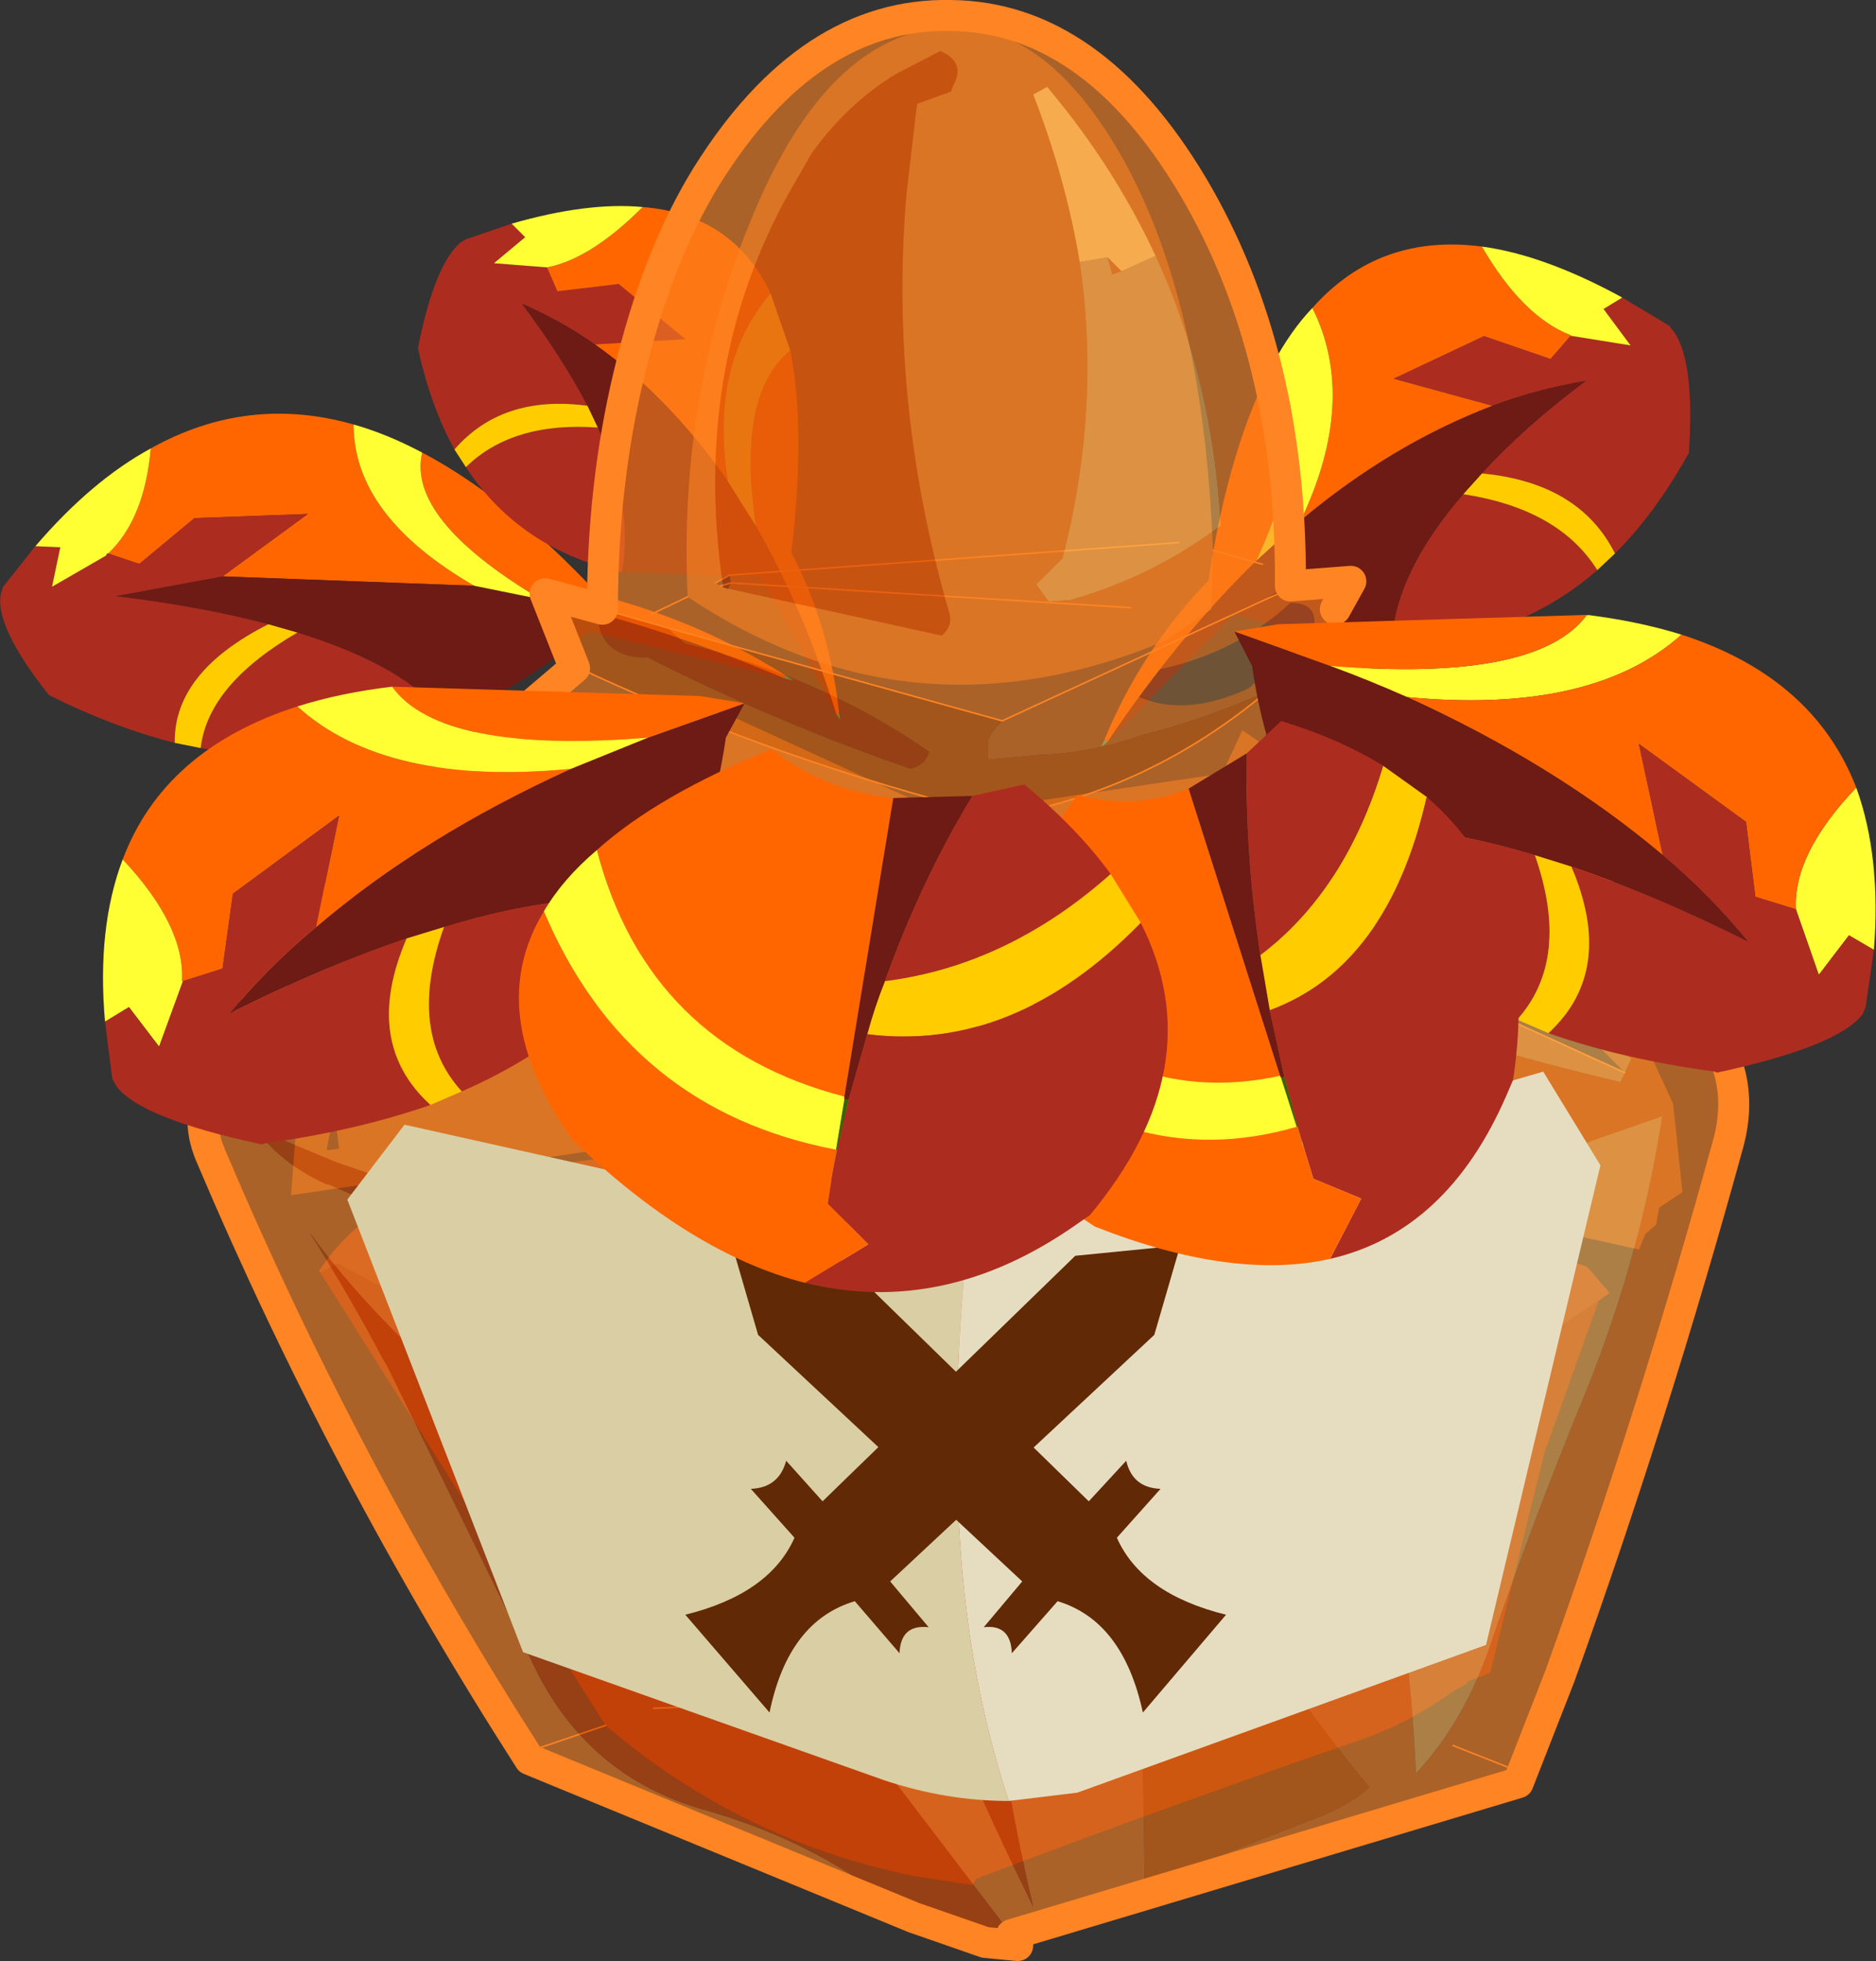 <?xml version="1.0"?>
<svg xmlns="http://www.w3.org/2000/svg" xmlns:xlink="http://www.w3.org/1999/xlink" width="90.2px" height="94.25px"><rect width="100%" height="100%" fill="#333333" stroke="none"/><g transform="matrix(1, 0, 0, 1, -229.85, -153.35)"><use xlink:href="#object-0" width="81.25" height="26.35" transform="matrix(1, 0, 0, 1, 229.85, 163.25)"/><use xlink:href="#object-1" width="50.4" height="63.25" transform="matrix(1.49, 0, 0, 1.49, 238.85, 153.35)"/><use xlink:href="#object-2" width="85.25" height="57.3" transform="matrix(1, 0, 0, 1, 234.8, 182.6)"/></g><defs><g transform="matrix(1, 0, 0, 1, -229.85, -163.25)" id="object-0"><path fill-rule="evenodd" fill="#00cc99" stroke="none" d="M267.6 185.8L268 186.05L267.55 185.95L267.6 185.8"/><path fill-rule="evenodd" fill="#ff6600" stroke="none" d="M267.6 185.8L267.55 185.95Q261.5 183.4 255.85 182.15Q249.4 178.3 250.15 175.1Q254.25 177.25 258.65 181.95Q263.5 183.2 267.6 185.8M237.1 174.9Q241.75 172.3 246.85 173.75Q246.85 178.15 252.65 181.5L240.55 181.05L244.65 178.05L239.2 178.25L236.55 180.45L235.05 179.95Q236.8 178.3 237.1 174.9"/><path fill-rule="evenodd" fill="#6d1b14" stroke="none" d="M267.55 185.95L258.2 183.7Q254.8 186.45 251.35 187.9Q249.35 185.35 244.15 183.75L242.75 183.35Q239.55 182.5 235.4 182L240.55 181.05L252.65 181.5L255.85 182.15Q261.5 183.4 267.55 185.95"/><path fill-rule="evenodd" fill="#ad2c20" stroke="none" d="M251.35 187.9Q245.55 190.35 239.5 189.3Q239.85 186.25 244.15 183.75Q249.35 185.35 251.35 187.9M238.25 189.05Q235.3 188.3 232.3 186.8L232.2 186.75Q229.55 183.4 229.9 181.85L230 181.55L231.55 179.6L232.75 179.65L232.35 181.55L234.95 180.05L235.05 179.95L236.55 180.45L239.2 178.25L244.65 178.05L240.55 181.05L235.4 182Q239.55 182.5 242.75 183.35Q238.2 185.65 238.25 189.05"/><path fill-rule="evenodd" fill="#ffcc00" stroke="none" d="M239.5 189.3L238.25 189.05Q238.2 185.65 242.75 183.35L244.15 183.75Q239.85 186.25 239.5 189.3"/><path fill-rule="evenodd" fill="#ffff33" stroke="none" d="M231.55 179.6Q234.25 176.45 237.1 174.9Q236.8 178.3 235.05 179.95L235 179.95L234.95 180.05L232.35 181.55L232.75 179.65L231.55 179.6M246.85 173.75Q248.45 174.2 250.15 175.1Q249.4 178.3 255.85 182.15L252.65 181.5Q246.85 178.15 246.85 173.75"/><path fill-rule="evenodd" fill="#ad2c20" stroke="none" d="M307.85 167.65L310.1 169L310.3 169.25Q311.35 170.65 311.05 175.15L311 175.2Q309.45 178 307.5 179.95Q305.8 176.55 301.1 176.1Q303.1 173.9 306.1 171.65Q303.75 172.05 301.6 172.85L296.85 171.55L301.2 169.5L304.4 170.6L305.35 169.5L305.45 169.5L308.25 169.95L306.95 168.2L307.85 167.65M306.65 180.75Q302.5 184.35 296.75 184.25Q296.95 180.85 300.2 177.1Q304.8 177.8 306.65 180.75"/><path fill-rule="evenodd" fill="#ffcc00" stroke="none" d="M307.5 179.95L306.65 180.75Q304.8 177.8 300.2 177.1L301.1 176.1Q305.8 176.55 307.5 179.95M305.45 169.5L305.35 169.5L305.35 169.45L305.45 169.5"/><path fill-rule="evenodd" fill="#6d1b14" stroke="none" d="M296.75 184.25Q293.25 184.2 289.2 182.85L283.1 189Q286.5 183.95 290.25 180.3L292.4 178.35Q296.75 174.7 301.6 172.85Q303.75 172.05 306.1 171.65Q303.1 173.9 301.1 176.1L300.2 177.1Q296.95 180.85 296.75 184.25"/><path fill-rule="evenodd" fill="#00cc99" stroke="none" d="M283.1 189L282.8 189.25L282.95 188.9L283.1 189"/><path fill-rule="evenodd" fill="#ff6600" stroke="none" d="M282.95 188.9Q284.75 184.55 287.95 181.25Q288.95 174.75 291.05 170.85Q293.25 173.8 290.25 180.3Q286.5 183.95 283.1 189L282.95 188.9M292.95 168.15Q296.15 164.55 301.1 165.2Q303.05 168.55 305.35 169.45L305.35 169.5L304.4 170.6L301.2 169.5L296.85 171.55L301.6 172.85Q296.75 174.7 292.4 178.35Q295.15 172.55 292.95 168.15"/><path fill-rule="evenodd" fill="#ffff33" stroke="none" d="M291.05 170.85Q291.9 169.25 292.95 168.15Q295.15 172.55 292.4 178.35L290.25 180.3Q293.25 173.8 291.05 170.85M301.1 165.2Q304.1 165.6 307.85 167.65L306.95 168.2L308.25 169.95L305.45 169.5L305.35 169.45Q303.05 168.55 301.1 165.2"/><path fill-rule="evenodd" fill="#ad2c20" stroke="none" d="M256.15 166.2L256.65 167.35L259.6 167L262.8 169.65L258.45 169.9Q256.8 168.75 254.95 167.95Q256.9 170.55 258.1 172.85Q254 172.3 251.7 174.95Q250.55 172.85 249.95 170.1L249.95 170.05Q250.75 166.05 252 165L252.25 164.85L254.45 164.1L255.1 164.75L253.6 166L256.15 166.2M259.75 180.85Q254.85 179.75 252.25 175.8Q254.5 173.6 258.6 173.9Q260.35 177.8 259.75 180.85"/><path fill-rule="evenodd" fill="#ff6600" stroke="none" d="M258.45 169.9L262.8 169.65L259.6 167L256.65 167.35L256.15 166.2Q258.25 165.8 260.75 163.3Q265.1 163.65 266.9 167.45Q263.95 170.9 264.85 176.5Q262.05 172.45 258.45 169.9M267.85 170.2Q268.6 174 267.9 179.9Q269.75 183.45 270.2 187.65L270.05 187.65Q268.45 182.55 266.2 178.65Q265.25 172.3 267.85 170.2"/><path fill-rule="evenodd" fill="#ffff33" stroke="none" d="M256.15 166.2L253.6 166L255.1 164.75L254.45 164.1Q258.1 163.05 260.75 163.3Q258.25 165.8 256.15 166.2M264.85 176.5Q263.95 170.9 266.9 167.45L267.85 170.2Q265.25 172.3 266.2 178.65L264.85 176.5"/><path fill-rule="evenodd" fill="#ffcc00" stroke="none" d="M251.7 174.95Q254 172.3 258.1 172.85L258.6 173.9Q254.5 173.6 252.25 175.8L251.7 174.95"/><path fill-rule="evenodd" fill="#6d1b14" stroke="none" d="M258.1 172.85Q256.9 170.55 254.95 167.95Q256.8 168.75 258.45 169.9Q262.05 172.45 264.85 176.5L266.2 178.65Q268.45 182.55 270.05 187.65L266.45 181.05L259.75 180.85Q260.35 177.8 258.6 173.9L258.1 172.85"/><path fill-rule="evenodd" fill="#00cc99" stroke="none" d="M270.2 187.65L270.25 187.95L270.05 187.65L270.2 187.65"/></g><g transform="matrix(1, 0, 0, 1, 25.2, 31.6)" id="object-1"><path fill-rule="evenodd" fill="#fb8322" fill-opacity="0.592" stroke="none" d="M1.35 -2.9L2.45 -5.8L8.2 -6.65L8.85 -8.05L10.3 -7.05L9.6 -6.95L9.25 -5.9L2.8 -4.45L2.6 -2.95L15.05 0.2L21.2 3L12.65 -5.5L20.9 0L22.75 4L23.05 6.85L22.3 7.35L22.2 7.9L21.85 8.2L21.65 8.7L1.6 4.3L1.3 4.45L0.8 4.4L1.35 -2.9M-0.55 -2.65L-3.2 4.2L-21.85 6.95L-21.6 3.7L-9.05 -9.15L-1.65 -5.75L0.55 -4.45L-0.55 -2.65M-1.3 -30.65Q2.2 -31.3 4.9 -26.65Q7.6 -21.95 7.9 -13.85L7.85 -11.95L6.4 -10.95Q-1.8 -7.5 -9.05 -12.35Q-9.35 -18.8 -7.05 -24.4Q-4.8 -30 -1.3 -30.65M-20 3.35L-20.25 2.9L-20.25 3.4L-20 3.35L-2.15 -2.3L-20 3.35M-2.1 -2.3L-2.15 -2.3L-2.1 -2.3M-7.65 -12.8L-7.7 -13.05L-8.15 -12.8L-8 -12.7L-7.75 -12.6L-7.65 -12.8L5.25 -12L-7.65 -12.8M1.85 2.9L2.3 2.9L2 2.3L1.85 2.9M6.8 -14.1L-7.7 -13.05L6.8 -14.1M-20.3 5.45L-20.45 4.2L-20.7 5.5L-20.3 5.45"/><path fill-rule="evenodd" fill="#ff581c" fill-opacity="0.592" stroke="none" d="M-0.4 4.3L-0.25 4.25Q9.25 8 19.65 9.15L19.95 9.25L20.1 9.4L20.7 10.1L20.35 10.35Q12.45 15.75 3.2 18.3L0.4 18.25Q-10.3 14.55 -20.35 9.15L-20.9 9.45L-20.95 9.4Q-19.3 6.85 -15.65 6.25L-0.4 4.3M-0.25 15.7L-0.45 16.5L-0.25 16.55L-0.25 15.7Q-0.25 11.5 -0.4 7.25Q-0.25 11.5 -0.25 15.7M-18.95 8.9L-18.8 8.95L-18.75 8.85L-18.95 8.9"/><path fill-rule="evenodd" fill="#e83600" fill-opacity="0.592" stroke="none" d="M20.35 10.35L18.6 15.25L16.85 22.35L16.1 22.65L16.1 22.7L15.65 22.95Q14.35 23.9 12.85 24.45Q6.45 26.65 0.25 29L0.15 29.2L-1.8 28.9Q-7.35 27.75 -11.7 24.05L-20.9 9.45L-20.35 9.15Q-10.3 14.55 0.4 18.25L3.2 18.3Q12.45 15.75 20.35 10.35M-10.15 23.5L10.05 22.6L10.7 22.85L10.05 22.6L-10.15 23.5"/><path fill="none" stroke="#ff8423" stroke-width="0.05" stroke-linecap="round" stroke-linejoin="round" d="M2.6 -2.95L15.05 0.2L21.2 3M1.35 -2.9L-0.55 -2.65M-21.6 3.7L-22.45 3.95M-11.7 24.05L-14.35 24.95M10.7 22.85L10.05 22.6L-10.15 23.5M17.55 25.45L15.65 24.7M-20.25 3.4L-20 3.35L-2.15 -2.3L-2.1 -2.3M-7.7 -13.05L-8.15 -12.8M-8 -12.7L-7.65 -12.8L5.25 -12M-9.05 -12.35L-10.2 -11.8M0.7 -1.85Q-0.2 1.15 -0.4 4.3M-7.7 -13.05L6.8 -14.1M-0.25 15.7Q-0.25 11.5 -0.4 7.25M-0.25 15.7L-0.25 16.55M9.5 -13.4L7.9 -13.85"/><path fill-rule="evenodd" fill="#fb8322" fill-opacity="0.592" stroke="none" d="M-0.55 -28.65L-0.5 -28.8Q-0.05 -29.6 -0.9 -29.95L-2.35 -29.2Q-3.9 -28.25 -5.05 -26.65L-5.45 -25.95Q-9 -20.05 -7.9 -12.65L-0.85 -11.1Q-0.5 -11.4 -0.6 -11.8Q-2.55 -18.5 -2 -25.25L-1.65 -28.25L-0.55 -28.65M6.05 -23.35Q4.7 -26.25 2.55 -28.8L2.1 -28.55Q3.15 -25.85 3.6 -23.15Q4.3 -18.45 3.05 -13.6L2.2 -12.75L2.6 -12.2L3.3 -12.25Q5.95 -13 8.15 -14.65Q7.9 -19.35 6.05 -23.35M4.5 -23.3L4.95 -22.85L4.65 -22.75L4.5 -23.3M-12.7 -10.05L-12.45 -10L-12.7 -10.05L-15.7 -7.5Q-21.05 -3 -24.3 3.1Q-25 4.35 -24.45 5.65Q-20.15 15.8 -14.15 25.15L-1.75 30.25L-2.65 29.65Q-5.2 27.7 -8.6 26.75Q-12.35 25.65 -14.05 22.05L-18.75 12.45L-18.9 12.2Q-19.9 10.3 -21.25 8.15Q-19.95 9.95 -18.1 11.75L-16.45 13.2L-9.5 18.75Q-5.75 21.65 -2.95 25.1L1.4 30.8L17.75 25.9L19.1 22.45Q22.15 13.95 24.55 5.2Q25.05 3.25 23.95 1.65Q18.9 -5.8 11.05 -10.55L9.65 -9.3Q10.45 -10.6 11.6 -11.5L11.85 -11.95L11.6 -11.5L11.75 -11.6L11.8 -11.8L11.85 -11.95Q11.9 -12.6 11.1 -12.6L10.8 -12.3L10.4 -12.45L10 -12.45L1.1 -8.35L10 -12.45L9.7 -12.35L10.4 -12.7Q10.45 -20.2 7.25 -25.6Q4 -31.05 -0.55 -31.1Q-5.15 -31.2 -8.45 -25.9Q-10.05 -23.3 -10.95 -19.5Q-11.8 -15.95 -11.8 -11.95L-9.7 -11.35L1.1 -8.35Q0.55 -7.8 0.65 -7.55L0.65 -7.45L0.65 -7.1L2.3 -7.25Q3.95 -7.3 5.65 -7.9Q7.65 -8.4 9.65 -9.3Q5.9 -6.15 1.25 -5.3L0.7 -5.35Q-6.1 -7.05 -12.45 -10L-12.6 -10.15L-12.7 -10.1L-12.7 -10.05M-12.5 -8.65Q-14.7 -7.45 -16.45 -5.4Q-19.85 -1.55 -22.3 2.9Q-19.65 4.25 -17.4 2.45Q-11.3 -2.55 -3.7 -3.6L-3.5 -3.65Q-3.2 -3.8 -3.1 -4.1L-3.15 -4.2Q-8.05 -6 -12.5 -8.65M5.9 -9.95L5.8 -9.85Q5.35 -9.6 5.45 -9.15Q7 -8.45 9.05 -9.4L11.05 -11.15L11.15 -11.35Q11.3 -12.15 10.4 -12.15Q8.55 -10.45 5.9 -9.95M2.65 -3.2Q11.5 1.05 21.05 3.3L21.4 2.55L11.75 -6.85Q11.05 -7.2 10.5 -7.65Q7.75 -4.75 3.65 -3.9L2.95 -3.75L2.65 -3.2M22.4 4.4Q18.5 5.75 13.9 7.45Q9.65 8.95 5.5 11.1Q7.15 12.2 8.9 12.65Q12.95 13.75 13.5 16.95Q14.3 22 14.45 25.6Q15.9 24.05 16.75 21.75Q18.2 17.5 19.95 13.25Q21.7 8.9 22.4 4.4M12.95 26.05Q10.2 22.75 7.75 18.6Q6.25 16.15 5.5 12.8L5.6 22.2L5.7 29.2L11.45 26.95Q12.4 26.55 12.95 26.05M-8.85 12.15Q-5.7 14.05 -4 16.9Q-2.45 19.5 -1.1 22.8Q0.35 26.35 2.1 29.9Q1.25 26.3 0.8 22.65Q0.2 18 0 11.95Q-1.7 10.2 -5.35 9.75Q-9.75 9.25 -13.95 8.05L-14.55 7.9L-20.35 5.9L-23 4.8Q-22.15 5.95 -20.7 6.6L-20.65 6.6Q-17.7 7.85 -15 9.05L-14.5 9.25L-14.3 9.35Q-11.55 10.55 -8.85 12.15"/><path fill-rule="evenodd" fill="#dc4900" fill-opacity="0.592" stroke="none" d="M-0.55 -28.65L-1.65 -28.25L-2 -25.25Q-2.55 -18.5 -0.6 -11.8Q-0.5 -11.4 -0.85 -11.1L-7.9 -12.65Q-9 -20.05 -5.45 -25.95L-5.05 -26.65Q-3.9 -28.25 -2.35 -29.2L-0.9 -29.95Q-0.05 -29.6 -0.5 -28.8L-0.55 -28.65M-1.75 30.25L-2.65 29.65Q-5.2 27.7 -8.6 26.75Q-12.35 25.65 -14.05 22.05L-18.75 12.45L-18.9 12.2Q-19.9 10.3 -21.25 8.15Q-19.95 9.95 -18.1 11.75L-16.45 13.2L-9.5 18.75Q-5.75 21.65 -2.95 25.1L1.4 30.8L1.6 31.15L0.55 31.05L-1.75 30.25M-12.5 -8.65Q-8.05 -6 -3.15 -4.2L-3.1 -4.1Q-3.2 -3.8 -3.5 -3.65L-3.7 -3.6Q-11.3 -2.55 -17.4 2.45Q-19.65 4.25 -22.3 2.9Q-19.85 -1.55 -16.45 -5.4Q-14.7 -7.45 -12.5 -8.65M-9.7 -11.35L-9.15 -10.85Q-4.7 -9.75 -1.25 -7.35Q-1.35 -7.05 -1.6 -6.9L-1.85 -6.8Q-6.2 -8.3 -10.35 -10.4Q-11.1 -10.35 -11.6 -10.8Q-12.1 -11.4 -11.8 -11.95L-9.7 -11.35M-8.85 12.15Q-11.55 10.55 -14.3 9.35L-14.5 9.25L-15 9.05Q-17.7 7.85 -20.65 6.6L-20.7 6.6Q-22.15 5.95 -23 4.8L-20.35 5.9L-14.55 7.9L-13.95 8.05Q-9.75 9.25 -5.35 9.75Q-1.7 10.2 0 11.95Q0.2 18 0.8 22.65Q1.25 26.3 2.1 29.9Q0.35 26.35 -1.1 22.8Q-2.45 19.5 -4 16.9Q-5.7 14.05 -8.85 12.15M0.55 31.05L1.4 30.8L0.55 31.05"/><path fill-rule="evenodd" fill="#ffb453" fill-opacity="0.89" stroke="none" d="M3.6 -23.15Q3.15 -25.85 2.1 -28.55L2.55 -28.8Q4.7 -26.25 6.05 -23.35L4.95 -22.85L4.5 -23.3L3.6 -23.15"/><path fill-rule="evenodd" fill="#ffb453" fill-opacity="0.592" stroke="none" d="M6.05 -23.35Q7.9 -19.35 8.15 -14.65Q5.95 -13 3.3 -12.25L2.6 -12.2L2.2 -12.75L3.05 -13.6Q4.3 -18.45 3.6 -23.15L4.5 -23.3L4.65 -22.75L4.95 -22.85L6.05 -23.35M2.65 -3.2L2.95 -3.75L3.65 -3.9Q7.75 -4.75 10.5 -7.65Q11.05 -7.2 11.75 -6.85L21.4 2.55L21.05 3.3Q11.5 1.05 2.65 -3.2M22.4 4.4Q21.7 8.9 19.95 13.25Q18.2 17.5 16.75 21.75Q15.9 24.05 14.45 25.6Q14.3 22 13.5 16.95Q12.95 13.75 8.9 12.65Q7.15 12.2 5.5 11.1Q9.65 8.95 13.9 7.45Q18.5 5.75 22.4 4.4"/><path fill-rule="evenodd" fill="#f06f0b" fill-opacity="0.592" stroke="none" d="M11.05 -10.55L9.65 -9.3Q10.45 -10.6 11.6 -11.5L11.1 -10.65L11.05 -10.55M11.85 -11.95Q11.9 -12.6 11.1 -12.6L10.8 -12.3L10.4 -12.45L10 -12.45L10.4 -12.7L12.35 -12.85L11.85 -11.95M1.1 -8.35Q0.55 -7.8 0.65 -7.55L0.65 -7.45L0.65 -7.1L2.3 -7.25Q3.95 -7.3 5.65 -7.9Q7.65 -8.4 9.65 -9.3Q5.9 -6.15 1.25 -5.3L0.7 -5.35Q-6.1 -7.05 -12.45 -10L-12.6 -10.15L-12.7 -10.1L-12.7 -10.05L-13.65 -12.45L-11.8 -11.95Q-12.1 -11.4 -11.6 -10.8Q-11.1 -10.35 -10.35 -10.4Q-6.2 -8.3 -1.85 -6.8L-1.6 -6.9Q-1.35 -7.05 -1.25 -7.35Q-4.7 -9.75 -9.15 -10.85L-9.7 -11.35L1.1 -8.35M10.4 -12.45L10.4 -12.7L10.4 -12.45M12.95 26.05Q12.4 26.55 11.45 26.95L5.7 29.2L5.6 22.2L5.5 12.8Q6.25 16.15 7.75 18.6Q10.2 22.75 12.95 26.05"/><path fill-rule="evenodd" fill="#ffa342" fill-opacity="0.29" stroke="none" d="M5.9 -9.95Q8.55 -10.45 10.4 -12.15Q11.3 -12.15 11.15 -11.35L11.05 -11.15L9.05 -9.4Q7 -8.45 5.45 -9.15Q5.35 -9.6 5.8 -9.85L5.9 -9.95"/><path fill="none" stroke="#ff8423" stroke-width="0.05" stroke-linecap="round" stroke-linejoin="round" d="M-12.45 -10L-12.7 -10.05L-12.7 -10.1M11.05 -10.55L9.65 -9.3Q5.9 -6.15 1.25 -5.3L0.7 -5.35Q-6.1 -7.05 -12.45 -10L-12.6 -10.15M11.6 -11.5L11.85 -11.95M10 -12.45L1.1 -8.35L-9.7 -11.35L-11.8 -11.95M11.6 -11.5L11.1 -10.65M10.4 -12.7L10.4 -12.45M10 -12.45L10.4 -12.7M1.4 30.8L0.55 31.05"/><path fill="none" stroke="#ff8423" stroke-width="1" stroke-linecap="round" stroke-linejoin="round" d="M-12.7 -10.05L-15.7 -7.5Q-21.05 -3 -24.3 3.1Q-25 4.35 -24.45 5.65Q-20.15 15.8 -14.15 25.15L-1.75 30.25L0.55 31.05L1.6 31.15L1.4 30.8L17.75 25.9L19.1 22.45Q22.15 13.95 24.55 5.2Q25.05 3.25 23.95 1.65Q18.9 -5.8 11.05 -10.55M-12.7 -10.05L-13.65 -12.45L-11.8 -11.95Q-11.8 -15.95 -10.95 -19.5Q-10.05 -23.3 -8.45 -25.9Q-5.15 -31.2 -0.55 -31.1Q4 -31.05 7.25 -25.6Q10.45 -20.2 10.4 -12.7L12.35 -12.85L11.85 -11.95"/></g><g transform="matrix(1, 0, 0, 1, -234.8, -182.6)" id="object-2"><path fill-rule="evenodd" fill="#dacea5" stroke="none" d="M278.35 239.9Q275.35 239.9 272.35 238.9L255 232.75L246.55 211L249.3 207.4L266.55 211.25Q272.35 212.75 276.4 212.55Q275.25 223.6 276.5 232.1Q277.15 236.3 278.35 239.9"/><path fill-rule="evenodd" fill="#e6ddc1" stroke="none" d="M276.4 212.55L279.75 211.9L304.05 204.85L306.8 209.35L301.3 232.4L281.65 239.5L278.35 239.9Q277.15 236.3 276.5 232.1Q275.25 223.6 276.4 212.55"/><path fill-rule="evenodd" fill="#612905" stroke="none" d="M266.3 217.5L265.05 213.2L270.1 213.7L282.2 225.5L284 223.55Q284.3 224.85 285.65 224.9L283.55 227.25Q284.75 229.95 288.8 230.95L284.8 235.65Q283.85 231.25 280.7 230.3L278.5 232.8Q278.45 231.4 277.15 231.55L279 229.35L266.3 217.5"/><path fill-rule="evenodd" fill="#612905" stroke="none" d="M285.35 217.5L272.65 229.35L274.5 231.55Q273.15 231.4 273.1 232.8L270.95 230.3Q267.75 231.25 266.85 235.65L262.8 230.95Q266.85 229.95 268.05 227.25L265.95 224.9Q267.3 224.85 267.65 223.55L269.4 225.5L281.55 213.7L286.6 213.2L285.35 217.5"/><path fill-rule="evenodd" fill="#6d1b14" stroke="none" d="M265.65 187.15L264.75 188.8Q264.1 193.3 262.2 196.85Q257.8 195.9 251.2 197.9L249.4 198.45Q245.5 199.75 240.9 202.05Q242.75 199.8 245.05 197.9Q250.15 193.55 257.3 190.3L261 188.8L265.65 187.15"/><path fill-rule="evenodd" fill="#ff6600" stroke="none" d="M265.65 187.15L261 188.8Q251.05 189.6 248.7 186.35L263.5 186.8L265.65 187.15M257.3 190.3Q250.15 193.55 245.05 197.9L246.15 192.55L241.05 196.3L240.55 199.9L238.65 200.5L238.6 200.5Q238.75 197.85 235.75 194.65Q237.75 189.35 244.15 187.3Q248.4 191.15 257.3 190.3"/><path fill-rule="evenodd" fill="#ffff33" stroke="none" d="M261 188.8L257.3 190.3Q248.4 191.15 244.15 187.3Q246.2 186.65 248.7 186.35Q251.05 189.6 261 188.8M234.9 202.45Q234.5 197.95 235.75 194.65Q238.75 197.85 238.6 200.5L238.65 200.5L237.5 203.65L236.05 201.75L234.9 202.45"/><path fill-rule="evenodd" fill="#ad2c20" stroke="none" d="M245.05 197.9Q242.75 199.8 240.9 202.05Q245.5 199.75 249.4 198.45Q247.25 203.45 250.55 206.45Q246.95 207.7 242.55 208.3L242.45 208.35Q236.6 207.1 235.45 205.55L235.25 205.2L234.9 202.45L236.05 201.75L237.5 203.65L238.65 200.5L240.55 199.9L241.05 196.3L246.15 192.55L245.05 197.9M251.2 197.9Q257.8 195.9 262.2 196.85Q258.95 202.8 252.05 205.8Q249.4 202.9 251.2 197.9"/><path fill-rule="evenodd" fill="#ffcc00" stroke="none" d="M249.4 198.45L251.2 197.9Q249.4 202.9 252.05 205.8L250.55 206.45Q247.25 203.45 249.4 198.45"/><path fill-rule="evenodd" fill="#ffff33" stroke="none" d="M306.15 182.9Q308.6 183.2 310.7 183.85Q306.4 187.7 297.5 186.85Q295.7 186.05 293.8 185.35Q303.75 186.15 306.15 182.9M319.1 191.2Q320.3 194.5 319.95 199L318.75 198.3L317.3 200.2L316.2 197.05Q316.05 194.4 319.1 191.2"/><path fill-rule="evenodd" fill="#ff6600" stroke="none" d="M306.15 182.9Q303.75 186.15 293.8 185.35L289.2 183.7L291.3 183.35L306.15 182.9M297.5 186.85Q306.4 187.7 310.7 183.85Q317.05 185.9 319.1 191.2Q316.05 194.4 316.2 197.05L314.25 196.45L313.8 192.85L308.65 189.1L309.8 194.45Q304.65 190.1 297.5 186.85"/><path fill-rule="evenodd" fill="#6d1b14" stroke="none" d="M293.8 185.35Q295.7 186.05 297.5 186.85Q304.65 190.1 309.8 194.45Q312.05 196.35 313.9 198.6Q309.3 196.3 305.4 195L303.65 194.45Q297 192.45 292.65 193.4Q290.7 189.85 290.05 185.35L289.2 183.7L293.8 185.35"/><path fill-rule="evenodd" fill="#ad2c20" stroke="none" d="M319.95 199L319.55 201.75L319.4 202.1Q318.2 203.65 312.4 204.9L312.3 204.85Q307.85 204.25 304.3 203Q307.55 200 305.4 195Q309.3 196.3 313.9 198.6Q312.05 196.35 309.8 194.45L308.65 189.1L313.8 192.85L314.25 196.45L316.2 197.05L317.3 200.2L318.75 198.3L319.95 199M302.8 202.35Q295.85 199.35 292.65 193.4Q297 192.45 303.65 194.45Q305.4 199.45 302.8 202.35"/><path fill-rule="evenodd" fill="#ffcc00" stroke="none" d="M304.3 203L302.8 202.35Q305.4 199.45 303.65 194.45L305.4 195Q307.55 200 304.3 203"/><path fill-rule="evenodd" fill="#ffcc00" stroke="none" d="M296.35 190.15L298.45 191.65Q296.6 199.8 290.9 201.9L290.45 199.25Q294.55 196.15 296.35 190.15"/><path fill-rule="evenodd" fill="#ad2c20" stroke="none" d="M298.45 191.65Q303.95 196.4 302.6 205.25L302.3 205.95Q299.45 212.55 293.8 213.85L295.3 210.95L293 210L292.6 208.7L292.25 207.5L291.6 205.1L290.9 201.9Q296.6 199.8 298.45 191.65M289.8 189.55L291.45 188Q294.25 188.85 296.35 190.15Q294.55 196.15 290.45 199.25Q289.7 194.35 289.8 189.55"/><path fill-rule="evenodd" fill="#ff6600" stroke="none" d="M293.8 213.85Q289.1 214.9 282.5 212.3Q276.75 208.65 276.85 203.05Q283.95 209.9 292.2 207.5L292.6 208.7L293 210L295.3 210.95L293.8 213.85M277.5 199.35Q278.6 195.75 281.65 191.55Q284.4 192.3 287 191.25L291.4 205.05Q283.35 206.8 277.5 199.35"/><path fill-rule="evenodd" fill="#ffff33" stroke="none" d="M276.85 203.05Q276.85 201.3 277.5 199.35Q283.35 206.8 291.4 205.05L291.45 205.15L292.2 207.5Q283.95 209.9 276.85 203.05"/><path fill-rule="evenodd" fill="#6d1b14" stroke="none" d="M287 191.25L289.8 189.55Q289.7 194.35 290.45 199.25L290.9 201.9L291.6 205.1L291.45 205.15L291.4 205.05L287 191.25"/><path fill-rule="evenodd" fill="#336600" stroke="none" d="M292.2 207.5L291.45 205.15L291.6 205.1L292.25 207.5L292.2 207.5"/><path fill-rule="evenodd" fill="#ffcc00" stroke="none" d="M283.25 195.35L284.7 197.7Q278.6 203.95 271.55 203.05Q271.9 201.75 272.4 200.5Q278.3 199.75 283.25 195.35"/><path fill-rule="evenodd" fill="#ad2c20" stroke="none" d="M284.7 197.7Q288.2 204.6 282.25 211.75L281.6 212.2Q275.25 216.65 268.55 215L271.6 213.15L269.65 211.2L269.85 209.85L270.1 208.6L270.65 206.2L271.55 203.05Q278.6 203.95 284.7 197.7M276.6 191.6L279.1 191.05Q281.65 193.15 283.25 195.35Q278.3 199.75 272.4 200.5Q274.1 195.75 276.6 191.6"/><path fill-rule="evenodd" fill="#ff6600" stroke="none" d="M268.55 215Q263.05 213.6 257.35 208.1Q253.05 202 256 197.15Q260.05 206.7 270.05 208.6L269.85 209.85L269.65 211.2L271.6 213.15L268.55 215M258.55 194.2Q261.5 191.55 266.95 189.35Q269.45 191.35 272.8 191.7L270.45 206.05Q261 203.6 258.55 194.2"/><path fill-rule="evenodd" fill="#ffff33" stroke="none" d="M256 197.15Q256.9 195.6 258.55 194.2Q261 203.6 270.45 206.05L270.45 206.2L270.05 208.6Q260.05 206.7 256 197.15"/><path fill-rule="evenodd" fill="#6d1b14" stroke="none" d="M272.8 191.7L276.6 191.6Q274.1 195.75 272.4 200.5Q271.9 201.75 271.55 203.05L270.65 206.2L270.45 206.2L270.45 206.05L272.8 191.7"/><path fill-rule="evenodd" fill="#336600" stroke="none" d="M270.05 208.6L270.45 206.2L270.65 206.2L270.1 208.6L270.05 208.6"/></g></defs></svg>

